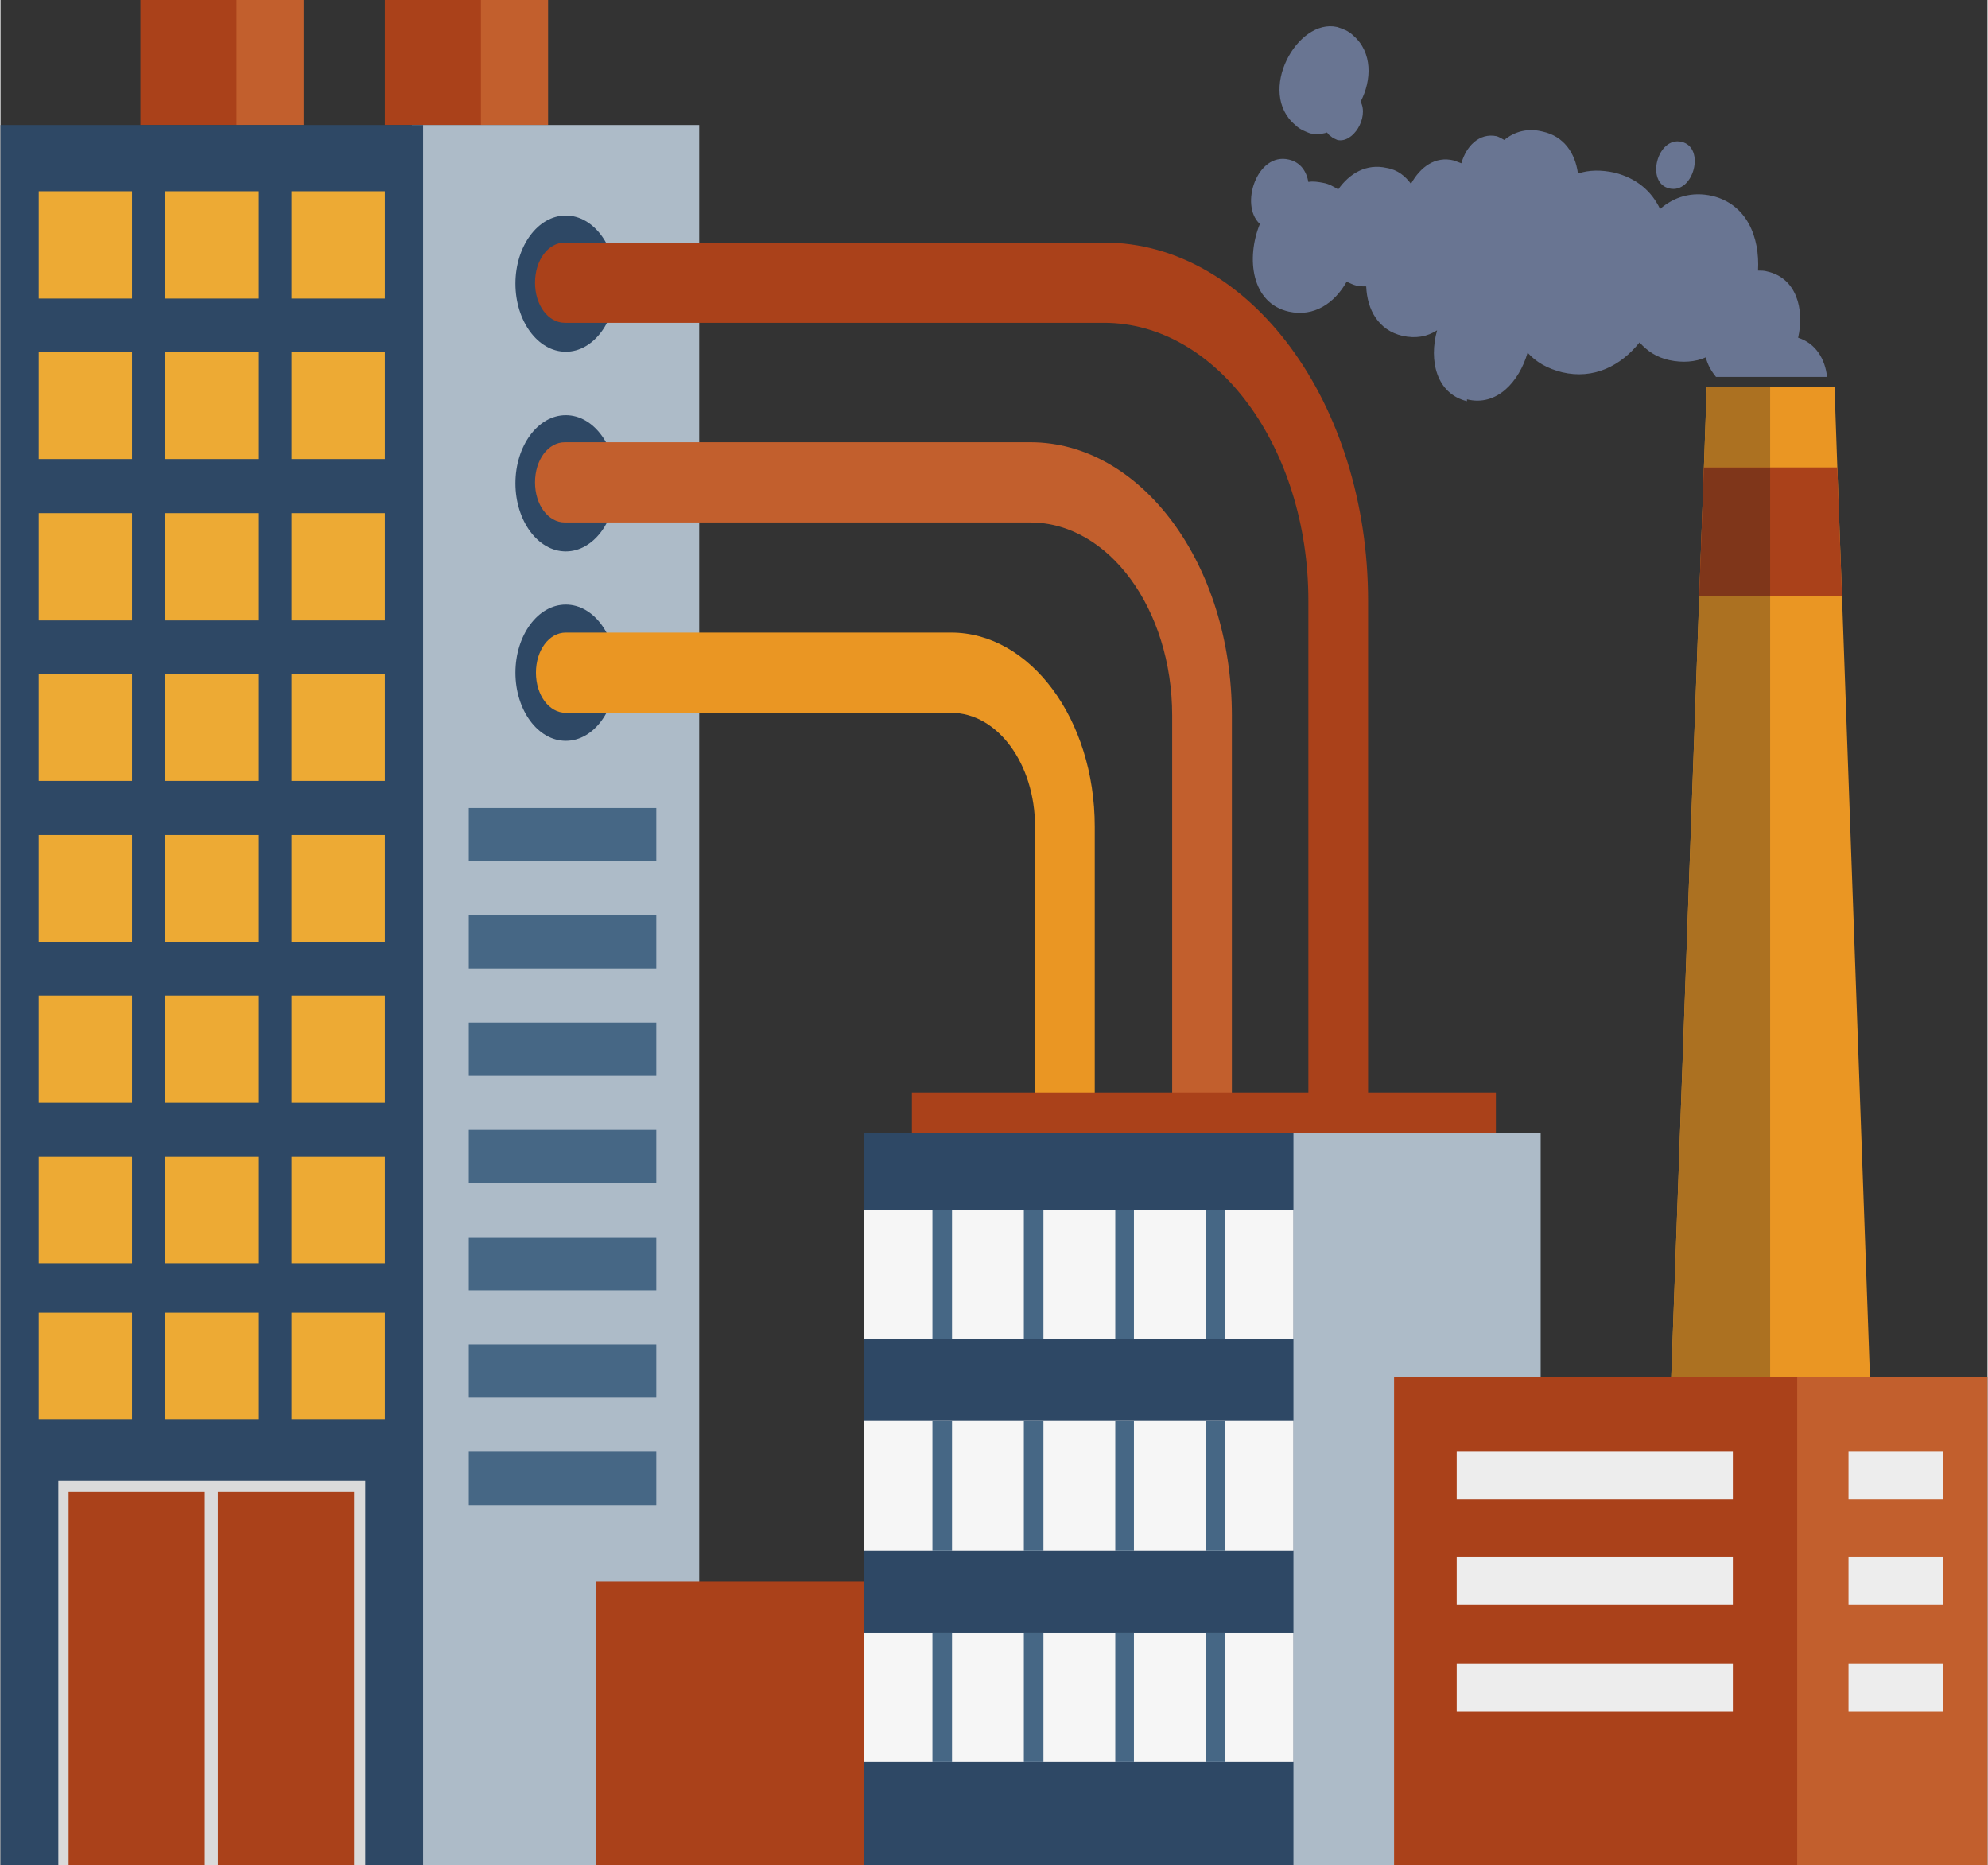 <?xml version="1.0" encoding="UTF-8"?>
<!DOCTYPE svg PUBLIC "-//W3C//DTD SVG 1.1//EN" "http://www.w3.org/Graphics/SVG/1.1/DTD/svg11.dtd">
<!-- Creator: CorelDRAW 2017 -->
<svg xmlns="http://www.w3.org/2000/svg" xml:space="preserve" width="1.049in" height="0.984in" version="1.1" style="shape-rendering:geometricPrecision; text-rendering:geometricPrecision; image-rendering:optimizeQuality; fill-rule:evenodd; clip-rule:evenodd"
viewBox="0 0 2130 1999"
 xmlns:xlink="http://www.w3.org/1999/xlink">
 <rect x="0" y="0" width="2130" height="1999" fill="#333333" stroke="none"/>
 <defs>
  <style type="text/css">
   <![CDATA[
    .fil3 {fill:#2E4865;fill-rule:nonzero}
    .fil7 {fill:#466785;fill-rule:nonzero}
    .fil13 {fill:#697592;fill-rule:nonzero}
    .fil12 {fill:#7F361A;fill-rule:nonzero}
    .fil0 {fill:#AA411A;fill-rule:nonzero}
    .fil11 {fill:#AC7121;fill-rule:nonzero}
    .fil2 {fill:#ADBBC8;fill-rule:nonzero}
    .fil10 {fill:#BBBBBA;fill-rule:nonzero}
    .fil1 {fill:#C25F2D;fill-rule:nonzero}
    .fil5 {fill:#DADADA;fill-rule:nonzero}
    .fil6 {fill:#EA9623;fill-rule:nonzero}
    .fil4 {fill:#EDAA34;fill-rule:nonzero}
    .fil9 {fill:#EDEDED;fill-rule:nonzero}
    .fil8 {fill:#F6F6F6;fill-rule:nonzero}
   ]]>
  </style>
 </defs>
 <g id="Layer_x0020_1">
  <g id="_2977056732176">
   <polygon class="fil0" points="150,134 260,134 260,0 150,0 "/>
   <polygon class="fil1" points="253,134 325,134 325,0 253,0 "/>
   <polygon class="fil0" points="412,134 522,134 522,0 412,0 "/>
   <polygon class="fil1" points="515,134 587,134 587,0 515,0 "/>
   <polygon class="fil2" points="441,1999 749,1999 749,134 441,134 "/>
   <polygon class="fil3" points="0,1999 453,1999 453,134 0,134 "/>
   <polygon class="fil4" points="41,320 141,320 141,205 41,205 "/>
   <polygon class="fil4" points="176,320 277,320 277,205 176,205 "/>
   <polygon class="fil4" points="312,320 412,320 412,205 312,205 "/>
   <polygon class="fil4" points="41,492 141,492 141,377 41,377 "/>
   <polygon class="fil4" points="176,492 277,492 277,377 176,377 "/>
   <polygon class="fil4" points="312,492 412,492 412,377 312,377 "/>
   <polygon class="fil4" points="41,665 141,665 141,550 41,550 "/>
   <polygon class="fil4" points="176,665 277,665 277,550 176,550 "/>
   <polygon class="fil4" points="312,665 412,665 412,550 312,550 "/>
   <polygon class="fil4" points="41,837 141,837 141,722 41,722 "/>
   <polygon class="fil4" points="176,837 277,837 277,722 176,722 "/>
   <polygon class="fil4" points="312,837 412,837 412,722 312,722 "/>
   <polygon class="fil4" points="41,1010 141,1010 141,895 41,895 "/>
   <polygon class="fil4" points="176,1010 277,1010 277,895 176,895 "/>
   <polygon class="fil4" points="312,1010 412,1010 412,895 312,895 "/>
   <polygon class="fil4" points="41,1182 141,1182 141,1067 41,1067 "/>
   <polygon class="fil4" points="176,1182 277,1182 277,1067 176,1067 "/>
   <polygon class="fil4" points="312,1182 412,1182 412,1067 312,1067 "/>
   <polygon class="fil4" points="41,1354 141,1354 141,1240 41,1240 "/>
   <polygon class="fil4" points="176,1354 277,1354 277,1240 176,1240 "/>
   <polygon class="fil4" points="312,1354 412,1354 412,1240 312,1240 "/>
   <polygon class="fil4" points="41,1521 141,1521 141,1407 41,1407 "/>
   <polygon class="fil4" points="176,1521 277,1521 277,1407 176,1407 "/>
   <polygon class="fil4" points="312,1521 412,1521 412,1407 312,1407 "/>
   <polygon class="fil5" points="62,1999 391,1999 391,1587 62,1587 "/>
   <polygon class="fil0" points="73,1999 219,1999 219,1599 73,1599 "/>
   <polygon class="fil0" points="233,1999 379,1999 379,1599 233,1599 "/>
   <path class="fil3" d="M660 304c0,40 -24,73 -54,73 -30,0 -54,-33 -54,-73 0,-40 24,-73 54,-73 30,0 54,33 54,73z"/>
   <path class="fil3" d="M660 518c0,40 -24,73 -54,73 -30,0 -54,-33 -54,-73 0,-40 24,-73 54,-73 30,0 54,33 54,73z"/>
   <path class="fil3" d="M660 721c0,40 -24,73 -54,73 -30,0 -54,-33 -54,-73 0,-40 24,-73 54,-73 30,0 54,33 54,73z"/>
   <path class="fil0" d="M1434 1345c-18,0 -32,-19 -32,-43l0 -658c0,-164 -98,-298 -219,-298l-578 0c-18,0 -32,-19 -32,-43 0,-24 14,-43 32,-43l578 0c156,0 283,172 283,384l0 658c0,24 -14,43 -32,43l0 0z"/>
   <path class="fil1" d="M1288 1461c-18,0 -32,-19 -32,-43l0 -651c0,-114 -68,-207 -152,-207l-499 0c-18,0 -32,-19 -32,-43 0,-24 14,-43 32,-43l499 0c119,0 216,131 216,293l0 651c0,24 -14,43 -32,43l0 0z"/>
   <path class="fil6" d="M1141 1664c-18,0 -32,-19 -32,-43l0 -735c0,-67 -40,-122 -90,-122l-413 0c-18,0 -32,-19 -32,-43 0,-24 14,-43 32,-43l413 0c85,0 154,93 154,208l0 735c0,24 -14,43 -32,43l0 0z"/>
   <polygon class="fil0" points="638,1999 1113,1999 1113,1695 638,1695 "/>
   <polygon class="fil2" points="926,1999 1651,1999 1651,1214 926,1214 "/>
   <polygon class="fil6" points="2004,1476 1791,1476 1821,639 1826,501 1829,415 1966,415 1969,501 1974,639 "/>
   <polygon class="fil1" points="1494,1999 2130,1999 2130,1476 1494,1476 "/>
   <polygon class="fil0" points="1494,1999 1926,1999 1926,1476 1494,1476 "/>
   <polygon class="fil3" points="926,1999 1386,1999 1386,1214 926,1214 "/>
   <polygon class="fil0" points="977,1214 1603,1214 1603,1171 977,1171 "/>
   <polygon class="fil7" points="502,923 703,923 703,866 502,866 "/>
   <polygon class="fil7" points="502,1038 703,1038 703,981 502,981 "/>
   <polygon class="fil7" points="502,1153 703,1153 703,1096 502,1096 "/>
   <polygon class="fil7" points="502,1268 703,1268 703,1211 502,1211 "/>
   <polygon class="fil7" points="502,1383 703,1383 703,1326 502,1326 "/>
   <polygon class="fil7" points="502,1498 703,1498 703,1441 502,1441 "/>
   <polygon class="fil7" points="502,1613 703,1613 703,1556 502,1556 "/>
   <polygon class="fil8" points="926,1435 1386,1435 1386,1297 926,1297 "/>
   <polygon class="fil7" points="999,1435 1020,1435 1020,1297 999,1297 "/>
   <polygon class="fil7" points="1097,1435 1118,1435 1118,1297 1097,1297 "/>
   <polygon class="fil7" points="1195,1435 1215,1435 1215,1297 1195,1297 "/>
   <polygon class="fil7" points="1292,1435 1313,1435 1313,1297 1292,1297 "/>
   <polygon class="fil8" points="926,1662 1386,1662 1386,1523 926,1523 "/>
   <polygon class="fil7" points="999,1662 1020,1662 1020,1523 999,1523 "/>
   <polygon class="fil7" points="1097,1662 1118,1662 1118,1523 1097,1523 "/>
   <polygon class="fil7" points="1195,1662 1215,1662 1215,1523 1195,1523 "/>
   <polygon class="fil7" points="1292,1662 1313,1662 1313,1523 1292,1523 "/>
   <polygon class="fil8" points="926,1888 1386,1888 1386,1750 926,1750 "/>
   <polygon class="fil7" points="999,1888 1020,1888 1020,1750 999,1750 "/>
   <polygon class="fil7" points="1097,1888 1118,1888 1118,1750 1097,1750 "/>
   <polygon class="fil7" points="1195,1888 1215,1888 1215,1750 1195,1750 "/>
   <polygon class="fil7" points="1292,1888 1313,1888 1313,1750 1292,1750 "/>
   <polygon class="fil0" points="1974,639 1821,639 1826,501 1969,501 "/>
   <polygon class="fil9" points="1561,1607 1857,1607 1857,1556 1561,1556 "/>
   <polygon class="fil9" points="1981,1607 2082,1607 2082,1556 1981,1556 "/>
   <polygon class="fil9" points="1981,1720 2082,1720 2082,1669 1981,1669 "/>
   <polygon class="fil9" points="1981,1834 2082,1834 2082,1783 1981,1783 "/>
   <polygon class="fil9" points="1561,1720 1857,1720 1857,1669 1561,1669 "/>
   <polygon class="fil9" points="1561,1834 1857,1834 1857,1783 1561,1783 "/>
   <polygon class="fil10" points="1897,1476 1791,1476 1821,639 1791,1476 "/>
   <polygon class="fil11" points="1897,1476 1791,1476 1821,639 1897,639 "/>
   <polygon class="fil10" points="1826,501 1829,415 1897,415 1829,415 "/>
   <polygon class="fil11" points="1897,501 1826,501 1829,415 1897,415 "/>
   <polygon class="fil12" points="1897,639 1821,639 1826,501 1897,501 "/>
   <g id="_2436716613472">
    <path class="fil13" d="M1572 428c32,8 56,-19 65,-50 9,10 21,17 37,21 34,8 63,-7 83,-32 8,9 18,16 32,19 14,3 28,2 39,-3 2,8 6,15 11,21l119 0c-2,-19 -12,-36 -31,-42 7,-31 -2,-64 -33,-71 -3,-1 -7,-1 -10,-1 2,-36 -12,-71 -49,-80 -22,-5 -41,1 -56,14 -9,-19 -25,-33 -49,-39 -14,-3 -27,-3 -39,1 -3,-22 -15,-40 -38,-45 -16,-4 -30,0 -41,9 -2,-1 -5,-3 -8,-4 -19,-4 -33,11 -38,29 -3,-1 -5,-2 -8,-3 -20,-5 -36,7 -46,25 -6,-8 -14,-15 -26,-17 -22,-5 -40,6 -52,23 -5,-3 -10,-6 -16,-7 -5,-1 -11,-2 -16,-1 -2,-11 -8,-21 -21,-24 -34,-8 -53,49 -31,69 -15,37 -9,85 31,94 27,6 49,-9 62,-32 3,1 6,3 10,4 4,1 8,1 11,1 1,25 13,47 39,53 14,3 26,1 37,-6 -9,32 -1,68 32,76l0 0z"/>
    <path class="fil13" d="M1789 202c26,6 39,-44 13,-50 -26,-6 -39,44 -13,50z"/>
    <path class="fil13" d="M1433 150c17,4 34,-24 25,-41 12,-23 13,-53 -8,-71 -5,-5 -11,-7 -17,-9 -43,-10 -87,70 -45,105 5,5 11,7 16,9 6,1 12,1 18,-1 1,1 2,3 4,4 2,2 5,3 7,4l0 0z"/>
   </g>
  </g>
 </g>
</svg>
